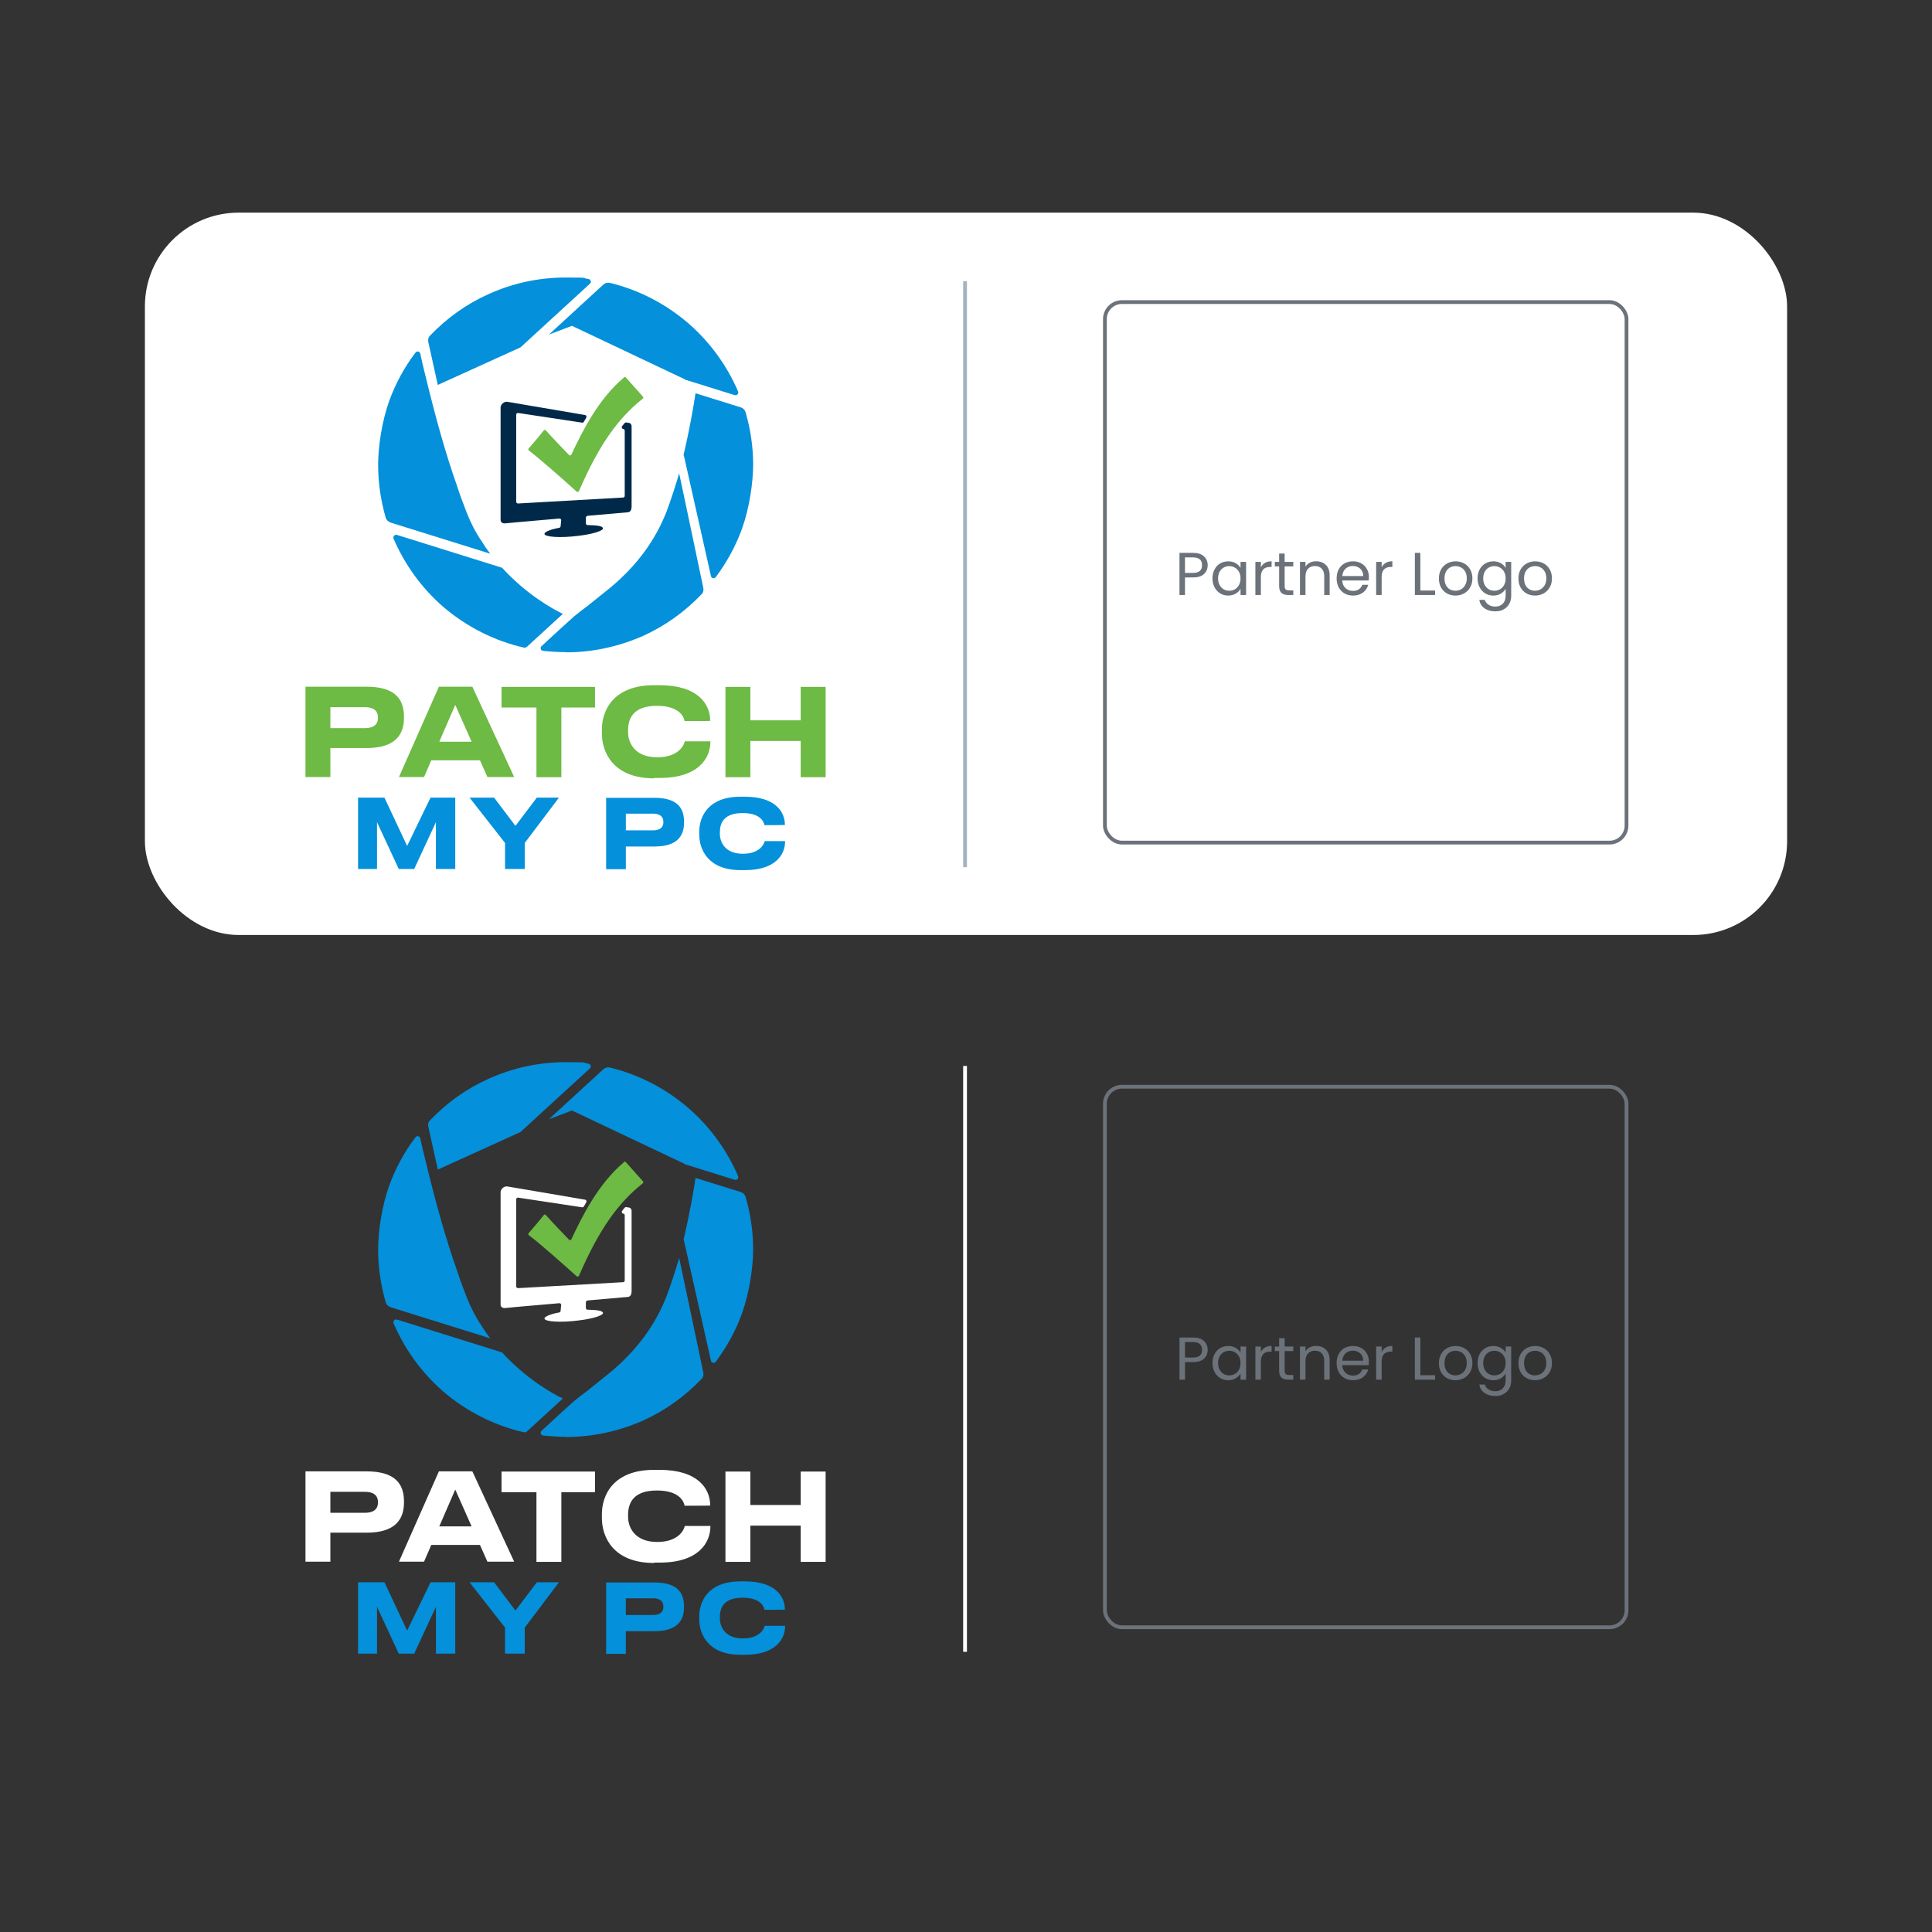 <?xml version="1.0" encoding="UTF-8"?> <svg xmlns="http://www.w3.org/2000/svg" viewBox="0 0 200 200"><rect x="0" y="0" width="200" height="200" fill="#333333" stroke="none"/><defs><style>.cls-1{fill:#6c727a;}.cls-2{fill:#6dba44;}.cls-3{stroke:#a5b2c2;}.cls-3,.cls-4,.cls-5{fill:none;stroke-width:.391px;}.cls-6{fill:#0490da;}.cls-7{fill:#fff;}.cls-4{stroke:#6c727a;}.cls-8{fill:#002949;}.cls-5{stroke:#fff;}</style></defs><g id="Background"><rect class="cls-7" x="15" y="22.012" width="170" height="74.779" rx="9.707" ry="9.707"></rect></g><g id="Vector"><line class="cls-3" x1="99.902" y1="29.119" x2="99.902" y2="89.769"></line><path class="cls-6" d="M37.067,82.571h2.732l2.347,5.002,2.424-5.002h2.558v7.387h-2.001v-4.848l-2.251,4.848h-1.597l-2.251-4.848v4.848h-1.962v-7.387Z"></path><path class="cls-6" d="M52.283,87.265l-3.674-4.694h2.539l2.212,2.924,2.212-2.924h2.289l-3.54,4.694v2.693h-2.039v-2.693Z"></path><path class="cls-6" d="M64.787,87.612v2.366h-2.039v-7.387h5.002c2.328,0,3.059,1.02,3.059,2.462v.115c0,1.404-.75,2.462-3.059,2.462h-2.962v-.019ZM64.787,85.958h2.809c.75,0,1.077-.327,1.077-.846v-.039c0-.519-.346-.846-1.077-.846h-2.809v1.731Z"></path><path class="cls-6" d="M76.656,90.074c-3.385,0-4.27-2.174-4.27-3.674v-.288c0-1.539.885-3.636,4.27-3.636h.462c3.097,0,4.136,1.52,4.136,2.924,0,.019-2.116.019-2.116.019-.038-.212-.288-1.251-2.251-1.251-1.962,0-2.366,1.02-2.366,2.001v.135c0,.923.577,2.078,2.385,2.078,1.809,0,2.212-1.077,2.251-1.308h2.116v.038c0,1.347-1,2.962-4.136,2.962h-.481Z"></path><path class="cls-2" d="M34.201,77.455v2.982h-2.578v-9.349h6.329c2.943,0,3.867,1.289,3.867,3.097v.135c0,1.77-.943,3.116-3.867,3.116h-3.751v.019ZM34.201,75.378h3.559c.943,0,1.366-.404,1.366-1.058v-.058c0-.654-.423-1.058-1.366-1.058h-3.559v2.193-.019Z"></path><path class="cls-2" d="M49.686,78.706h-5.04l-.75,1.731h-2.597l4.136-9.349h3.463l4.328,9.349h-2.77l-.769-1.731ZM47.128,72.973l-1.654,3.809h3.347l-1.693-3.809Z"></path><path class="cls-2" d="M55.534,73.242h-3.617v-2.135h9.676v2.135h-3.482v7.214h-2.578v-7.214Z"></path><path class="cls-2" d="M67.711,80.571c-4.27,0-5.405-2.732-5.405-4.655v-.385c0-1.943,1.135-4.598,5.405-4.598h.577c3.925,0,5.233,1.924,5.233,3.694,0,.019-2.655.019-2.655.019-.038-.269-.385-1.578-2.847-1.578s-3.001,1.289-3.001,2.539v.173c0,1.154.731,2.617,3.02,2.617,2.289,0,2.809-1.366,2.847-1.654h2.655v.038c0,1.712-1.251,3.751-5.233,3.751h-.577l-.02.038Z"></path><path class="cls-2" d="M75.098,71.107h2.578v3.462h5.213v-3.462h2.578v9.349h-2.578v-3.751h-5.213v3.751h-2.578v-9.349Z"></path><path class="cls-6" d="M40.414,54.083c-.231-.077-.404-.25-.481-.481-.519-1.789-.789-3.617-.789-5.482s.385-4.501,1.154-6.637c.654-1.789,1.558-3.463,2.712-4.982.154-.192.442-.135.5.115.135.654.327,1.481.539,2.308,1.058,4.386,2.116,8.118,3.193,11.177.346,1.058.712,2.058,1.077,2.982.404,1.02.923,2.058,1.577,3.001.25.404.481.75.693,1.02.058.077.115.135.154.212l-10.349-3.232h.019Z"></path><path class="cls-6" d="M58.554,67.51c-.789,0-1.577-.058-2.347-.135-.231-.019-.327-.327-.154-.481,1.27-1.173,2.712-2.501,3.386-3.097.462-.365.885-.712,1.347-1.039.827-.654,1.616-1.289,2.347-1.885,2.77-2.289,4.733-4.963,5.886-7.964.443-1.173.866-2.501,1.289-3.905.404,1.924,1.693,7.964,2.501,11.869.039.231,0,.462-.173.635-1.751,1.828-3.79,3.29-6.079,4.328-2.52,1.096-5.174,1.693-7.964,1.693l-.038-.019Z"></path><path class="cls-6" d="M70.751,47.137c.654-2.751,1.058-5.155,1.25-6.425l4.694,1.462c.231.077.404.25.481.481.52,1.77.789,3.597.789,5.444s-.385,4.501-1.154,6.637c-.654,1.808-1.577,3.482-2.712,5.001-.135.193-.443.135-.5-.096l-2.809-12.504h-.038Z"></path><path class="cls-6" d="M70.904,39.27l-11.696-5.54-2.385.904,5.637-5.175c.192-.173.442-.231.692-.173,3.001.731,5.771,2.174,8.118,4.194,2.212,1.924,3.982,4.348,5.136,7.041.096.212-.115.442-.346.385l-5.175-1.616.019-.019Z"></path><path class="cls-6" d="M44.338,35.403c-.058-.231,0-.481.173-.654,1.751-1.827,3.79-3.289,6.079-4.309,2.52-1.135,5.194-1.712,7.964-1.712s1.577.058,2.366.154c.231.038.327.327.154.481l-7.195,6.598-8.56,3.886-.981-4.444Z"></path><path class="cls-6" d="M54.514,66.97c-.077.058-.154.096-.25.077-3.078-.692-5.983-2.174-8.387-4.232-2.232-1.943-3.982-4.367-5.136-7.06-.096-.212.115-.442.346-.385l10.888,3.405c2.539,2.789,5.309,4.309,6.29,4.771l-3.732,3.424h-.019Z"></path><path class="cls-8" d="M65.383,52.448v-8.33c0-.154-.115-.308-.212-.327l-.327-.058c-.058,0-.135,0-.173.058-.096.096-.173.212-.269.327-.077.115-.02.269.115.289.077,0,.154.096.154.173v6.752c0,.096-.077.173-.173.173l-10.869.616c-.096,0-.192-.077-.192-.173v-9.022c0-.115.096-.192.212-.173l6.617,1c.077,0,.154-.019.173-.096.077-.135.173-.269.25-.423.058-.115,0-.25-.115-.269l-8.022-1.366c-.404-.077-.731.308-.731.577v11.658c0,.212.192.365.442.346,0,0,2.635-.25,5.636-.5.115,0,.212.077.192.192l-.058.616c0,.077-.077.135-.154.154-.885.154-1.5.423-1.52.616,0,.346,1.712.442,3.501.212,1.501-.173,2.559-.519,2.559-.769,0-.25-.635-.327-1.597-.346-.096,0-.173-.077-.173-.192v-.596c.019-.096.096-.154.192-.173,2.155-.192,4.117-.365,4.174-.365.385-.038.365-.558.365-.577Z"></path><path class="cls-2" d="M64.575,39.097c-2.655,2.231-4.328,5.617-5.425,7.964-.038.096-.173.115-.25.038-.481-.5-1.943-2.02-2.385-2.539-.058-.077-.173-.077-.231,0-.365.481-1.135,1.385-1.558,1.866-.058.058-.038.173.019.212,1.116.827,3.905,3.309,4.944,4.251.077.077.192.038.25-.058,2.097-4.848,4.097-7.579,6.598-9.561.077-.058.077-.154.019-.212l-1.77-1.981c-.058-.058-.154-.077-.211,0v.019Z"></path><rect class="cls-4" x="114.38" y="31.272" width="53.997" height="55.954" rx="1.761" ry="1.761"></rect><path class="cls-1" d="M125.018,58.51c0,.363-.125.666-.376.908-.246.238-.624.357-1.133.357h-.839v1.822h-.57v-4.364h1.409c.493,0,.866.119,1.121.357.259.238.388.545.388.92ZM123.509,59.305c.317,0,.551-.069.701-.207.15-.138.225-.334.225-.588,0-.538-.309-.808-.927-.808h-.839v1.603h.839ZM125.513,59.868c0-.351.071-.657.213-.92.142-.267.336-.474.582-.62.25-.146.528-.219.833-.219.3,0,.561.065.783.194.221.13.386.292.495.488v-.626h.576v3.431h-.576v-.639c-.113.2-.282.367-.507.501-.221.13-.48.194-.776.194-.305,0-.58-.075-.826-.225-.247-.15-.441-.361-.582-.632-.142-.271-.213-.58-.213-.927ZM128.418,59.875c0-.259-.052-.484-.157-.676-.104-.192-.247-.338-.426-.438-.175-.104-.369-.157-.582-.157s-.407.05-.582.15-.315.246-.419.438c-.104.192-.157.417-.157.676,0,.263.052.493.157.689.104.192.244.34.419.445.175.1.369.15.582.15s.407-.05.582-.15c.179-.104.321-.252.426-.445.104-.196.157-.424.157-.682ZM130.527,58.723c.1-.196.242-.349.426-.457.188-.108.415-.163.682-.163v.588h-.15c-.639,0-.958.346-.958,1.039v1.866h-.57v-3.431h.57v.557ZM132.987,58.635v2.022c0,.167.036.286.106.357.071.067.194.1.369.1h.419v.482h-.513c-.317,0-.555-.073-.714-.219s-.238-.386-.238-.72v-2.022h-.445v-.47h.445v-.864h.57v.864h.895v.47h-.895ZM136.244,58.103c.418,0,.756.127,1.014.382.259.25.388.614.388,1.089v2.022h-.563v-1.941c0-.342-.086-.603-.257-.783-.171-.184-.405-.275-.701-.275-.301,0-.54.094-.72.282-.175.188-.263.461-.263.82v1.897h-.57v-3.431h.57v.488c.113-.175.265-.311.457-.407.196-.096.411-.144.645-.144ZM141.708,59.749c0,.108-.006.223-.019.344h-2.742c.021.338.136.603.344.795.213.188.47.282.77.282.247,0,.451-.056.614-.169.167-.117.284-.271.351-.463h.614c-.092.33-.275.599-.551.808-.275.205-.617.307-1.027.307-.326,0-.617-.073-.876-.219-.254-.146-.455-.353-.601-.62-.146-.271-.219-.584-.219-.939s.071-.666.213-.933c.142-.267.34-.471.595-.614.259-.146.555-.219.889-.219.326,0,.614.071.864.213.25.142.443.338.576.588.138.246.207.526.207.839ZM141.119,59.63c0-.217-.048-.403-.144-.557-.096-.158-.227-.277-.394-.357-.163-.083-.344-.125-.545-.125-.288,0-.534.092-.739.275-.2.184-.315.438-.344.764h2.166ZM143.029,58.723c.1-.196.242-.349.426-.457.188-.108.416-.163.682-.163v.588h-.15c-.639,0-.958.346-.958,1.039v1.866h-.57v-3.431h.57v.557ZM147.034,61.133h1.528v.463h-2.097v-4.364h.57v3.9ZM150.663,61.653c-.321,0-.614-.073-.876-.219-.259-.146-.463-.353-.614-.62-.146-.271-.219-.584-.219-.939,0-.351.075-.659.225-.927.155-.271.363-.478.626-.62.263-.146.557-.219.883-.219s.62.073.883.219c.263.142.47.346.62.614.155.267.232.578.232.933s-.079.668-.238.939c-.155.267-.365.474-.632.62s-.563.219-.889.219ZM150.663,61.152c.205,0,.396-.048.576-.144.18-.096.324-.24.432-.432.113-.192.169-.426.169-.701s-.054-.509-.163-.701c-.108-.192-.25-.334-.426-.426-.175-.096-.365-.144-.57-.144-.209,0-.401.048-.576.144-.171.092-.309.234-.413.426-.104.192-.157.426-.157.701,0,.28.05.515.15.707.104.192.242.336.413.432.171.092.359.138.563.138ZM154.586,58.109c.297,0,.555.065.776.194.225.13.392.292.501.488v-.626h.576v3.506c0,.313-.067.59-.2.833-.133.246-.326.438-.576.576-.246.138-.534.207-.864.207-.451,0-.826-.106-1.127-.319s-.478-.503-.532-.87h.563c.063.209.192.376.388.501.196.13.432.194.707.194.313,0,.568-.098.764-.294.2-.196.301-.471.301-.826v-.72c-.113.2-.279.367-.501.501-.221.133-.48.2-.776.2-.304,0-.582-.075-.833-.225-.246-.15-.44-.361-.582-.632-.142-.271-.213-.58-.213-.927,0-.351.071-.657.213-.92.142-.267.336-.474.582-.62.25-.146.528-.219.833-.219ZM155.863,59.875c0-.259-.052-.484-.157-.676-.104-.192-.246-.338-.426-.438-.175-.104-.369-.157-.582-.157s-.407.05-.582.15c-.175.1-.315.246-.419.438-.104.192-.157.417-.157.676,0,.263.052.493.157.689.104.192.244.34.419.445.175.1.369.15.582.15s.407-.05.582-.15c.18-.104.322-.252.426-.445.104-.196.157-.424.157-.682ZM158.898,61.653c-.322,0-.614-.073-.876-.219-.259-.146-.463-.353-.614-.62-.146-.271-.219-.584-.219-.939,0-.351.075-.659.225-.927.154-.271.363-.478.626-.62.263-.146.557-.219.883-.219s.62.073.883.219c.263.142.47.346.62.614.154.267.232.578.232.933s-.079.668-.238.939c-.155.267-.365.474-.632.62-.267.146-.563.219-.889.219ZM158.898,61.152c.204,0,.396-.048.576-.144.179-.096.323-.24.432-.432.113-.192.169-.426.169-.701s-.054-.509-.163-.701c-.109-.192-.25-.334-.426-.426-.175-.096-.365-.144-.57-.144-.209,0-.401.048-.576.144-.171.092-.309.234-.413.426-.104.192-.157.426-.157.701,0,.28.05.515.15.707.104.192.242.336.413.432.171.092.359.138.563.138Z"></path><line class="cls-5" x1="99.902" y1="110.347" x2="99.902" y2="170.996"></line><path class="cls-6" d="M37.067,163.799h2.732l2.347,5.002,2.424-5.002h2.558v7.387h-2.001v-4.848l-2.251,4.848h-1.597l-2.251-4.848v4.848h-1.962v-7.387Z"></path><path class="cls-6" d="M52.283,168.493l-3.674-4.694h2.539l2.212,2.924,2.212-2.924h2.289l-3.54,4.694v2.693h-2.039v-2.693Z"></path><path class="cls-6" d="M64.787,168.84v2.366h-2.039v-7.387h5.002c2.328,0,3.059,1.02,3.059,2.462v.115c0,1.404-.75,2.462-3.059,2.462h-2.962v-.019ZM64.787,167.185h2.809c.75,0,1.077-.327,1.077-.846v-.039c0-.519-.346-.846-1.077-.846h-2.809v1.731Z"></path><path class="cls-6" d="M76.656,171.302c-3.385,0-4.27-2.174-4.27-3.674v-.288c0-1.539.885-3.636,4.27-3.636h.462c3.097,0,4.136,1.52,4.136,2.924,0,.019-2.116.019-2.116.019-.038-.212-.288-1.251-2.251-1.251-1.962,0-2.366,1.02-2.366,2.001v.135c0,.923.577,2.078,2.385,2.078,1.809,0,2.212-1.077,2.251-1.308h2.116v.038c0,1.347-1,2.962-4.136,2.962h-.481Z"></path><path class="cls-7" d="M34.201,158.683v2.982h-2.578v-9.349h6.329c2.943,0,3.867,1.289,3.867,3.097v.135c0,1.77-.943,3.116-3.867,3.116h-3.751v.019ZM34.201,156.605h3.559c.943,0,1.366-.404,1.366-1.058v-.058c0-.654-.423-1.058-1.366-1.058h-3.559v2.193-.019Z"></path><path class="cls-7" d="M49.686,159.933h-5.04l-.75,1.731h-2.597l4.136-9.349h3.463l4.328,9.349h-2.77l-.769-1.731ZM47.128,154.201l-1.654,3.809h3.347l-1.693-3.809Z"></path><path class="cls-7" d="M55.534,154.47h-3.617v-2.135h9.676v2.135h-3.482v7.214h-2.578v-7.214Z"></path><path class="cls-7" d="M67.711,161.798c-4.27,0-5.405-2.732-5.405-4.655v-.385c0-1.943,1.135-4.598,5.405-4.598h.577c3.925,0,5.233,1.924,5.233,3.694,0,.019-2.655.019-2.655.019-.038-.269-.385-1.578-2.847-1.578s-3.001,1.289-3.001,2.539v.173c0,1.154.731,2.617,3.02,2.617,2.289,0,2.809-1.366,2.847-1.654h2.655v.038c0,1.712-1.251,3.751-5.233,3.751h-.577l-.02.038Z"></path><path class="cls-7" d="M75.098,152.335h2.578v3.462h5.213v-3.462h2.578v9.349h-2.578v-3.751h-5.213v3.751h-2.578v-9.349Z"></path><path class="cls-6" d="M40.414,135.31c-.231-.077-.404-.25-.481-.481-.519-1.789-.789-3.617-.789-5.482s.385-4.501,1.154-6.637c.654-1.789,1.558-3.463,2.712-4.982.154-.192.442-.135.5.115.135.654.327,1.481.539,2.308,1.058,4.386,2.116,8.118,3.193,11.177.346,1.058.712,2.058,1.077,2.982.404,1.02.923,2.058,1.577,3.001.25.404.481.75.693,1.02.058.077.115.135.154.212l-10.349-3.232h.019Z"></path><path class="cls-6" d="M58.554,148.738c-.789,0-1.577-.058-2.347-.135-.231-.019-.327-.327-.154-.481,1.27-1.173,2.712-2.501,3.386-3.097.462-.365.885-.712,1.347-1.039.827-.654,1.616-1.289,2.347-1.885,2.77-2.289,4.733-4.963,5.886-7.964.443-1.173.866-2.501,1.289-3.905.404,1.924,1.693,7.964,2.501,11.869.039.231,0,.462-.173.635-1.751,1.828-3.79,3.29-6.079,4.328-2.52,1.096-5.174,1.693-7.964,1.693l-.038-.019Z"></path><path class="cls-6" d="M70.751,128.365c.654-2.751,1.058-5.155,1.25-6.425l4.694,1.462c.231.077.404.25.481.481.52,1.77.789,3.597.789,5.444s-.385,4.501-1.154,6.637c-.654,1.808-1.577,3.482-2.712,5.001-.135.193-.443.135-.5-.096l-2.809-12.504h-.038Z"></path><path class="cls-6" d="M70.904,120.498l-11.696-5.54-2.385.904,5.637-5.175c.192-.173.442-.231.692-.173,3.001.731,5.771,2.174,8.118,4.194,2.212,1.924,3.982,4.348,5.136,7.041.096.212-.115.442-.346.385l-5.175-1.616.019-.019Z"></path><path class="cls-6" d="M44.338,116.631c-.058-.231,0-.481.173-.654,1.751-1.827,3.79-3.289,6.079-4.309,2.52-1.135,5.194-1.712,7.964-1.712s1.577.058,2.366.154c.231.038.327.327.154.481l-7.195,6.598-8.56,3.886-.981-4.444Z"></path><path class="cls-6" d="M54.514,148.198c-.077.058-.154.096-.25.077-3.078-.692-5.983-2.174-8.387-4.232-2.232-1.943-3.982-4.367-5.136-7.06-.096-.212.115-.442.346-.385l10.888,3.405c2.539,2.789,5.309,4.309,6.29,4.771l-3.732,3.424h-.019Z"></path><path class="cls-7" d="M65.383,133.675v-8.33c0-.154-.115-.308-.212-.327l-.327-.058c-.058,0-.135,0-.173.058-.096.096-.173.212-.269.327-.077.115-.02.269.115.289.077,0,.154.096.154.173v6.752c0,.096-.077.173-.173.173l-10.869.616c-.096,0-.192-.077-.192-.173v-9.022c0-.115.096-.192.212-.173l6.617,1c.077,0,.154-.019.173-.096.077-.135.173-.269.25-.423.058-.115,0-.25-.115-.269l-8.022-1.366c-.404-.077-.731.308-.731.577v11.658c0,.212.192.365.442.346,0,0,2.635-.25,5.636-.5.115,0,.212.077.192.192l-.058.616c0,.077-.077.135-.154.154-.885.154-1.5.423-1.52.616,0,.346,1.712.442,3.501.212,1.501-.173,2.559-.519,2.559-.769,0-.25-.635-.327-1.597-.346-.096,0-.173-.077-.173-.192v-.596c.019-.096.096-.154.192-.173,2.155-.192,4.117-.365,4.174-.365.385-.038.365-.558.365-.577Z"></path><path class="cls-2" d="M64.575,120.325c-2.655,2.231-4.328,5.617-5.425,7.964-.038.096-.173.115-.25.038-.481-.5-1.943-2.02-2.385-2.539-.058-.077-.173-.077-.231,0-.365.481-1.135,1.385-1.558,1.866-.058.058-.038.173.019.212,1.116.827,3.905,3.309,4.944,4.251.077.077.192.038.25-.058,2.097-4.848,4.097-7.579,6.598-9.561.077-.058.077-.154.019-.212l-1.77-1.981c-.058-.058-.154-.077-.211,0v.019Z"></path><rect class="cls-4" x="114.38" y="112.499" width="53.997" height="55.954" rx="1.761" ry="1.761"></rect><path class="cls-1" d="M125.018,139.737c0,.363-.125.666-.376.908-.246.238-.624.357-1.133.357h-.839v1.822h-.57v-4.364h1.409c.493,0,.866.119,1.121.357.259.238.388.545.388.92ZM123.509,140.532c.317,0,.551-.069.701-.207.15-.138.225-.334.225-.588,0-.538-.309-.808-.927-.808h-.839v1.603h.839ZM125.513,141.096c0-.351.071-.657.213-.92.142-.267.336-.474.582-.62.25-.146.528-.219.833-.219.3,0,.561.065.783.194.221.13.386.292.495.488v-.626h.576v3.431h-.576v-.639c-.113.2-.282.367-.507.501-.221.13-.48.194-.776.194-.305,0-.58-.075-.826-.225-.247-.15-.441-.361-.582-.632-.142-.271-.213-.58-.213-.927ZM128.418,141.102c0-.259-.052-.484-.157-.676-.104-.192-.247-.338-.426-.438-.175-.104-.369-.157-.582-.157s-.407.05-.582.15-.315.246-.419.438c-.104.192-.157.417-.157.676,0,.263.052.493.157.689.104.192.244.34.419.445.175.1.369.15.582.15s.407-.05.582-.15c.179-.104.321-.252.426-.445.104-.196.157-.424.157-.682ZM130.527,139.95c.1-.196.242-.349.426-.457.188-.108.415-.163.682-.163v.588h-.15c-.639,0-.958.346-.958,1.039v1.866h-.57v-3.431h.57v.557ZM132.987,139.863v2.022c0,.167.036.286.106.357.071.067.194.1.369.1h.419v.482h-.513c-.317,0-.555-.073-.714-.219s-.238-.386-.238-.72v-2.022h-.445v-.47h.445v-.864h.57v.864h.895v.47h-.895ZM136.244,139.33c.418,0,.756.127,1.014.382.259.25.388.614.388,1.089v2.022h-.563v-1.941c0-.342-.086-.603-.257-.783-.171-.184-.405-.275-.701-.275-.301,0-.54.094-.72.282-.175.188-.263.461-.263.82v1.897h-.57v-3.431h.57v.488c.113-.175.265-.311.457-.407.196-.096.411-.144.645-.144ZM141.708,140.977c0,.108-.006.223-.019.344h-2.742c.021.338.136.603.344.795.213.188.47.282.77.282.247,0,.451-.056.614-.169.167-.117.284-.271.351-.463h.614c-.092.33-.275.599-.551.808-.275.205-.617.307-1.027.307-.326,0-.617-.073-.876-.219-.254-.146-.455-.353-.601-.62-.146-.271-.219-.584-.219-.939s.071-.666.213-.933c.142-.267.34-.471.595-.614.259-.146.555-.219.889-.219.326,0,.614.071.864.213.25.142.443.338.576.588.138.246.207.526.207.839ZM141.119,140.858c0-.217-.048-.403-.144-.557-.096-.158-.227-.277-.394-.357-.163-.083-.344-.125-.545-.125-.288,0-.534.092-.739.275-.2.184-.315.438-.344.764h2.166ZM143.029,139.95c.1-.196.242-.349.426-.457.188-.108.416-.163.682-.163v.588h-.15c-.639,0-.958.346-.958,1.039v1.866h-.57v-3.431h.57v.557ZM147.034,142.361h1.528v.463h-2.097v-4.364h.57v3.9ZM150.663,142.88c-.321,0-.614-.073-.876-.219-.259-.146-.463-.353-.614-.62-.146-.271-.219-.584-.219-.939,0-.351.075-.659.225-.927.155-.271.363-.478.626-.62.263-.146.557-.219.883-.219s.62.073.883.219c.263.142.47.346.62.614.155.267.232.578.232.933s-.079.668-.238.939c-.155.267-.365.474-.632.62s-.563.219-.889.219ZM150.663,142.379c.205,0,.396-.048.576-.144.18-.096.324-.24.432-.432.113-.192.169-.426.169-.701s-.054-.509-.163-.701c-.108-.192-.25-.334-.426-.426-.175-.096-.365-.144-.57-.144-.209,0-.401.048-.576.144-.171.092-.309.234-.413.426-.104.192-.157.426-.157.701,0,.28.05.515.15.707.104.192.242.336.413.432.171.092.359.138.563.138ZM154.586,139.337c.297,0,.555.065.776.194.225.13.392.292.501.488v-.626h.576v3.506c0,.313-.067.59-.2.833-.133.246-.326.438-.576.576-.246.138-.534.207-.864.207-.451,0-.826-.106-1.127-.319s-.478-.503-.532-.87h.563c.063.209.192.376.388.501.196.13.432.194.707.194.313,0,.568-.098.764-.294.2-.196.301-.471.301-.826v-.72c-.113.2-.279.367-.501.501-.221.133-.48.2-.776.2-.304,0-.582-.075-.833-.225-.246-.15-.44-.361-.582-.632-.142-.271-.213-.58-.213-.927,0-.351.071-.657.213-.92.142-.267.336-.474.582-.62.25-.146.528-.219.833-.219ZM155.863,141.102c0-.259-.052-.484-.157-.676-.104-.192-.246-.338-.426-.438-.175-.104-.369-.157-.582-.157s-.407.05-.582.15c-.175.1-.315.246-.419.438-.104.192-.157.417-.157.676,0,.263.052.493.157.689.104.192.244.34.419.445.175.1.369.15.582.15s.407-.05.582-.15c.18-.104.322-.252.426-.445.104-.196.157-.424.157-.682ZM158.898,142.88c-.322,0-.614-.073-.876-.219-.259-.146-.463-.353-.614-.62-.146-.271-.219-.584-.219-.939,0-.351.075-.659.225-.927.154-.271.363-.478.626-.62.263-.146.557-.219.883-.219s.62.073.883.219c.263.142.47.346.62.614.154.267.232.578.232.933s-.079.668-.238.939c-.155.267-.365.474-.632.62-.267.146-.563.219-.889.219ZM158.898,142.379c.204,0,.396-.048.576-.144.179-.096.323-.24.432-.432.113-.192.169-.426.169-.701s-.054-.509-.163-.701c-.109-.192-.25-.334-.426-.426-.175-.096-.365-.144-.57-.144-.209,0-.401.048-.576.144-.171.092-.309.234-.413.426-.104.192-.157.426-.157.701,0,.28.05.515.15.707.104.192.242.336.413.432.171.092.359.138.563.138Z"></path></g></svg> 